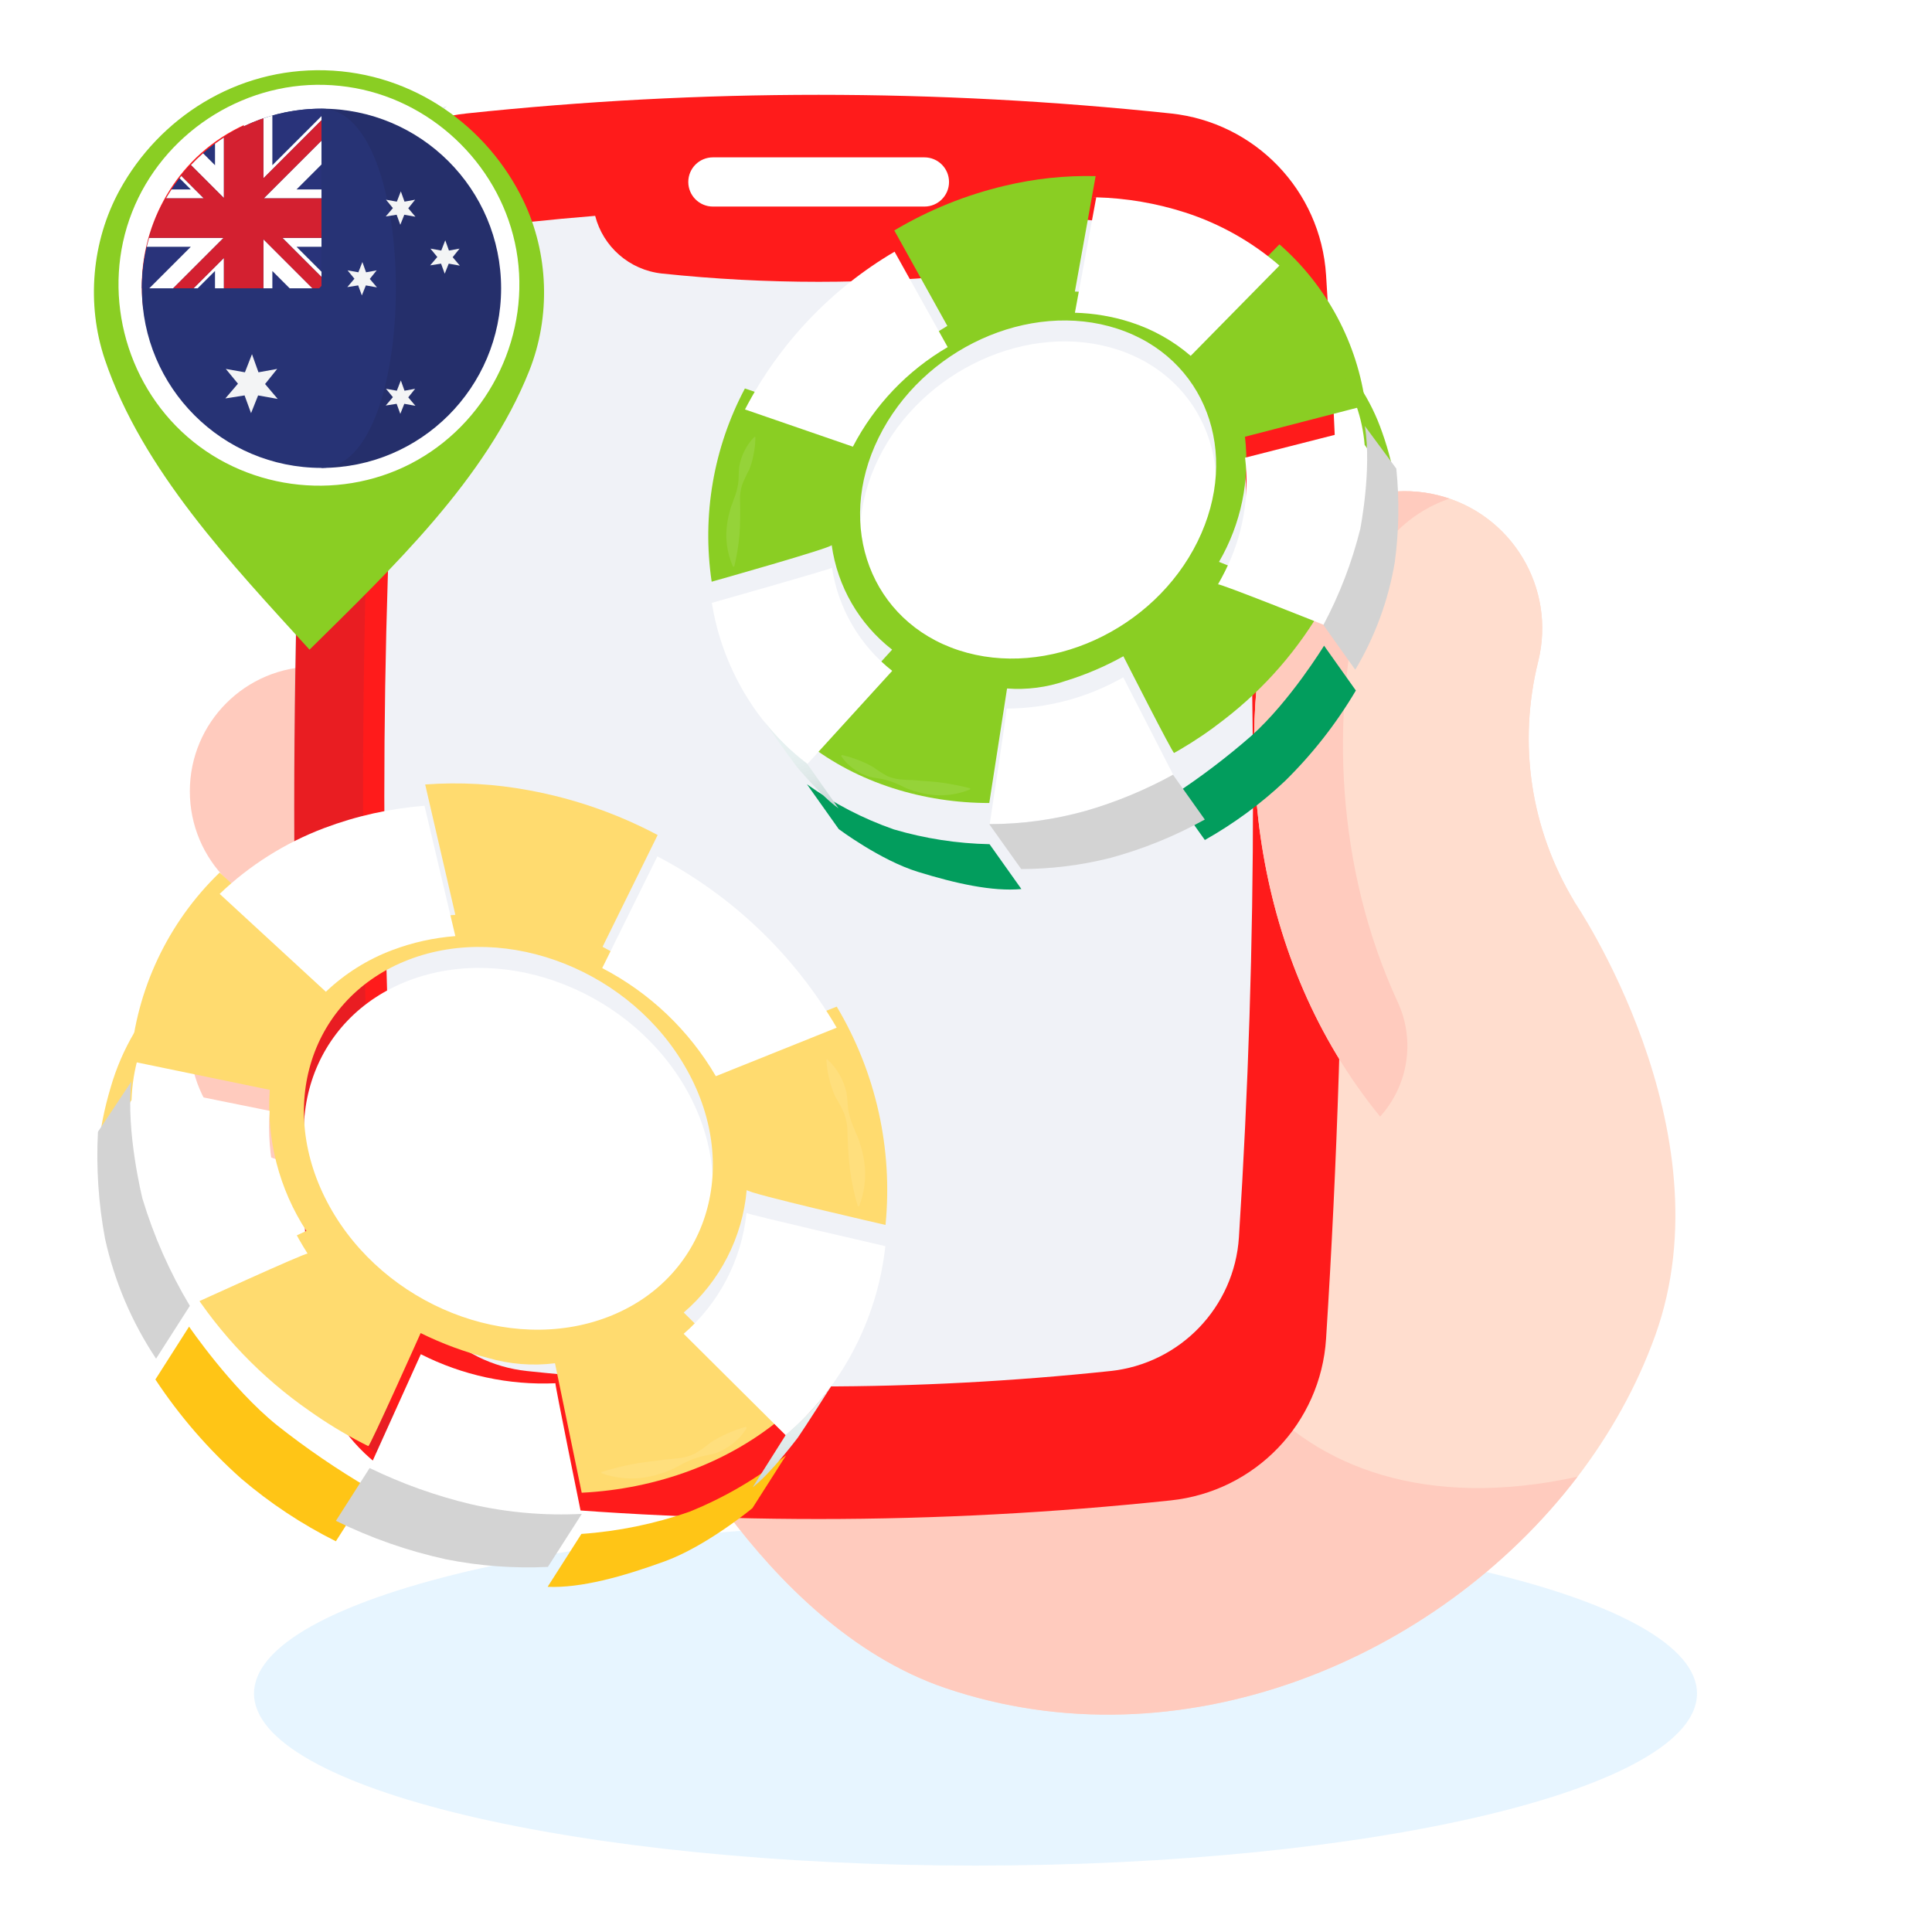 <?xml version="1.0" encoding="UTF-8"?> <svg xmlns="http://www.w3.org/2000/svg" width="320" height="320" viewBox="0 0 320 320" fill="none"><g clip-path="url(#clip0_2106_10835)"><path d="M161.575 309C227.573 309 281.075 296.24 281.075 280.5C281.075 264.76 227.573 252 161.575 252C95.577 252 42.075 264.76 42.075 280.5C42.075 296.24 95.577 309 161.575 309Z" fill="#C4E7FF" fill-opacity="0.4"></path><path d="M52.092 44.822C40.688 44.822 31.443 54.067 31.443 65.471C31.443 76.875 40.688 86.12 52.092 86.12V110.407C40.688 110.407 31.443 119.652 31.443 131.056C31.443 142.459 40.688 151.704 52.092 151.704C40.688 151.704 31.443 160.949 31.443 172.353C31.443 183.757 40.688 193.001 52.092 193.001V44.822Z" fill="#FFCBBE"></path><path d="M274.143 221.239C271.142 229.562 266.758 237.429 261.298 244.589H261.292C238.078 275.02 195.379 292.78 156.569 279.584C125.582 269.047 107.628 229.725 107.628 229.725C107.628 229.725 102.807 206.843 83.752 197.206C78.668 194.629 72.577 193.004 65.291 193.004L210.657 98.612C213.677 86.423 226.003 79.007 238.185 82.027C250.374 85.054 257.797 97.386 254.77 109.562C251.393 123.182 253.512 137.309 260.76 149.341C260.76 149.341 286.494 186.988 274.143 221.239Z" fill="#FFDDCE"></path><path d="M261.292 244.59C238.078 275.02 195.379 292.78 156.569 279.585C125.582 269.047 107.628 229.725 107.628 229.725C107.628 229.725 102.807 206.843 83.752 197.206L88.636 186.188L200.1 187.019C189.288 216.136 211.013 255.577 261.292 244.59Z" fill="#FFCBBE"></path><g filter="url(#filter0_ii_2106_10835)"><path d="M193.928 246.806C155.039 250.921 116.15 250.921 77.261 246.806C63.312 245.329 52.446 234.042 51.552 220.043C47.803 161.312 47.803 102.581 51.552 43.85C52.445 29.851 63.312 18.564 77.261 17.087C116.15 12.971 155.039 12.971 193.928 17.087C207.878 18.564 218.744 29.851 219.638 43.85C223.387 102.581 223.387 161.312 219.638 220.043C218.744 234.042 207.878 245.329 193.928 246.806Z" fill="#FF1B1B"></path></g><path d="M74.019 246.292C61.627 243.57 52.31 232.96 51.49 220.042C47.742 161.31 47.742 102.583 51.49 43.852C52.31 30.933 61.627 20.323 74.019 17.602C67.766 22.778 63.648 30.405 63.099 39.005C59.144 100.963 59.144 162.928 63.099 224.887C63.648 233.487 67.766 241.114 74.019 246.292Z" fill="#21386B" fill-opacity="0.1"></path><path d="M205.206 204.916C204.466 216.511 195.467 225.861 183.914 227.086C151.701 230.493 119.488 230.493 87.279 227.086C75.722 225.861 66.723 216.511 65.982 204.916C62.878 156.27 62.878 107.621 65.982 58.976C66.723 47.38 75.722 38.03 87.279 36.806C91.047 36.407 94.812 36.056 98.58 35.752C99.885 40.854 104.247 44.732 109.648 45.306C126.944 47.134 144.244 47.134 161.54 45.306C166.942 44.732 171.303 40.855 172.608 35.752C176.377 36.056 180.146 36.407 183.914 36.806C195.467 38.03 204.466 47.38 205.206 58.976C208.315 107.621 208.315 156.271 205.206 204.916Z" fill="#F0F2F7"></path><path d="M153.115 34.212H118.075C115.825 34.212 114.001 32.388 114.001 30.138C114.001 27.888 115.825 26.064 118.075 26.064H153.115C155.365 26.064 157.189 27.888 157.189 30.138C157.189 32.388 155.365 34.212 153.115 34.212Z" fill="white"></path><path d="M228.593 184.941C207.223 158.763 204.347 124.019 210.656 98.611C213.675 86.426 226.003 79.004 238.188 82.03C250.373 85.055 257.795 97.383 254.769 109.561C251.39 123.185 253.514 137.309 260.76 149.339L228.593 184.941Z" fill="#FFDDCE"></path><path d="M228.592 184.942C207.223 158.764 204.347 124.019 210.656 98.611C213.677 86.422 226.002 79.006 238.185 82.026C238.828 82.189 239.46 82.37 240.079 82.583C233.026 84.996 227.31 90.832 225.383 98.611C220.504 118.254 221.116 143.48 231.524 166.015C234.44 172.329 233.253 179.781 228.592 184.942Z" fill="#FFCBBE"></path><g filter="url(#filter1_d_2106_10835)"><path d="M96.954 218.868C113.263 212.635 119.202 194.304 110.128 177.995C101.054 161.686 80.442 153.496 64.083 159.694C47.725 165.892 41.787 184.223 50.909 200.567C60.031 216.91 80.587 225.119 96.954 218.868Z" fill="white"></path><path d="M93.6 212.833C97.336 211.413 98.892 206.07 102.619 204.903C106.575 203.664 108.07 198.327 108.454 194.077C108.843 189.362 105.952 185.485 104.122 180.238C101.775 173.664 96.433 168.953 90.078 166.324C86.235 164.736 82.124 163.899 77.966 163.858C74.38 163.796 70.813 164.404 67.45 165.649C65.343 166.453 63.367 167.565 61.586 168.949C59.755 170.374 58.986 173.155 57.773 175.037C56.265 177.336 54.465 178.826 53.95 181.578C53.435 184.33 52.803 186.23 55.309 189.914C56.741 191.969 55.568 195.778 56.918 198.172C59.61 203 63.524 207.036 68.267 209.876C71.648 211.921 76.757 209.808 79.812 212.169C85.142 216.32 89.045 214.635 93.6 212.833Z" fill="white"></path><g filter="url(#filter2_i_2106_10835)"><path d="M83.972 131.628C78.292 130.558 72.497 130.231 66.733 130.654L71.728 152.245C63.736 152.777 56.167 156.03 50.282 161.463L32.688 145.243C24.13 153.509 18.884 164.613 17.933 176.472L40.989 181.232C40.423 189.474 42.552 197.677 47.055 204.603L27.578 213.555C32.795 221.791 39.612 228.897 47.626 234.451C50.379 236.399 53.262 238.156 56.256 239.709C56.795 239.991 57.061 240.12 57.312 240.242C57.562 240.364 65.981 221.519 65.981 221.519C69.544 223.279 73.282 224.659 77.133 225.638C80.735 226.684 84.513 226.984 88.235 226.517L92.659 247.962C104.986 247.357 117.264 242.999 126.501 234.963L109.56 218.114C115.549 212.965 119.291 205.681 119.989 197.814C119.926 198.334 142.98 203.607 142.98 203.607C144.216 191.001 141.385 178.33 134.901 167.449L114.876 175.446C110.432 167.83 103.929 161.623 96.115 157.539L105.237 139.025C98.569 135.487 91.397 132.992 83.972 131.628ZM110.129 177.996C119.203 194.305 113.265 212.636 96.955 218.869C80.645 225.101 59.99 216.937 50.91 200.567C41.83 184.198 47.734 165.878 64.07 159.649C80.406 153.421 101.038 161.592 110.129 177.996Z" fill="#FFDB6F"></path></g><path d="M66.621 130.776C66.838 130.708 67.075 130.746 67.306 130.724C67.075 130.746 66.856 130.765 66.621 130.776Z" fill="#FDFAEF"></path><path d="M96.054 157.658L105.192 139.152C117.565 145.626 127.86 155.462 134.891 167.527L114.876 175.559C110.42 167.933 103.894 161.726 96.054 157.658Z" fill="white"></path><path d="M105.199 139.139L104.128 138.598C104.484 138.775 104.851 138.948 105.199 139.139Z" fill="#FDFAEF"></path><path d="M135.382 168.388C135.229 168.098 135.041 167.819 134.888 167.529C135.052 167.815 135.229 168.098 135.382 168.388Z" fill="#FDFAEF"></path><path d="M88.305 226.42C88.18 226.46 92.585 248.085 92.585 248.085C80.43 248.568 68.354 245.938 57.501 240.446L66.01 221.61C72.904 225.106 80.583 226.763 88.305 226.42Z" fill="white"></path><path d="M109.44 218.326C115.389 213.214 119.152 206.015 119.952 198.213C119.929 198.42 142.952 203.715 142.952 203.715C141.618 215.87 135.735 227.07 126.485 235.068L109.547 218.229C109.517 218.267 109.481 218.3 109.44 218.326Z" fill="white"></path><path d="M61.267 154.683C57.181 156.223 53.447 158.567 50.283 161.576L32.692 145.368C37.669 140.61 43.553 136.903 49.994 134.469C55.334 132.454 60.933 131.211 66.623 130.777L71.728 152.358C68.148 152.631 64.625 153.413 61.267 154.683Z" fill="white"></path><path d="M45.854 202.614C46.3 203.4 46.77 204.179 47.262 204.951C47.081 204.695 27.606 213.609 27.606 213.609C26.918 212.572 26.274 211.435 25.645 210.305C19.777 200.101 17.092 188.377 17.932 176.636L40.971 181.3C40.447 188.732 42.147 196.151 45.854 202.614Z" fill="white"></path><g filter="url(#filter3_i_2106_10835)"><path d="M18.095 176.11L12.502 184.87C12.863 181.171 13.584 177.516 14.655 173.957C15.565 170.807 16.868 167.783 18.533 164.958L23.923 156.587C21.945 160.422 20.394 164.463 19.297 168.636C18.579 171.066 18.175 173.577 18.095 176.11Z" fill="#FFDB6F"></path></g><path d="M18.074 176.44L12.534 184.771C12.224 190.695 12.617 196.634 13.706 202.465C15.267 209.559 18.134 216.301 22.159 222.348L27.756 213.599C24.419 208.026 21.782 202.062 19.906 195.843C19.906 195.843 17.122 184.711 18.074 176.44Z" fill="#D3D3D3"></path><g filter="url(#filter4_i_2106_10835)"><path d="M22.046 222.386L27.628 213.629C27.628 213.629 34.566 223.797 42.175 229.951C47.041 233.801 52.17 237.306 57.525 240.44L51.94 249.185C46.311 246.373 41.046 242.885 36.26 238.8C30.831 233.967 26.053 228.45 22.046 222.386Z" fill="#FFC516"></path></g><path d="M92.678 248.057C86.522 248.373 80.353 247.836 74.344 246.463C68.538 245.082 62.901 243.07 57.533 240.461L51.947 249.207C57.756 252.068 63.891 254.211 70.217 255.59C75.758 256.688 81.412 257.108 87.055 256.839L92.678 248.057Z" fill="#D3D3D3"></path><g filter="url(#filter5_i_2106_10835)"><path d="M87.016 256.726L92.609 247.966C98.716 247.54 104.739 246.302 110.519 244.286C116.269 241.958 121.654 238.814 126.508 234.95L120.926 243.706C120.926 243.706 113.354 249.982 106.386 252.514C99.419 255.046 92.535 256.964 87.016 256.726Z" fill="#FFC516"></path></g><path d="M120.965 243.669L126.498 234.915C129.502 232.408 132.15 229.502 134.37 226.28C129.958 233.256 128.468 235.412 128.468 235.412C128.468 235.412 124.007 241.352 120.965 243.669Z" fill="url(#paint0_linear_2106_10835)"></path><path d="M133.324 172.763C134.153 173.501 134.85 174.375 135.385 175.347C135.908 176.273 136.292 177.27 136.524 178.307C136.709 179.376 136.669 180.49 136.877 181.513C137.099 182.549 137.444 183.555 137.903 184.509C138.063 185.022 138.349 185.496 138.521 186.005C138.693 186.515 138.843 187.031 139.003 187.544C139.285 188.576 139.473 189.632 139.565 190.698C139.727 192.873 139.402 195.057 138.613 197.091L138.383 197.075C137.789 195.071 137.352 193.023 137.078 190.95C136.95 189.939 136.881 188.922 136.813 187.904C136.745 186.887 136.692 185.839 136.677 184.793C136.678 183.745 136.492 182.706 136.129 181.723C135.696 180.762 135.203 179.829 134.654 178.93C134.218 177.997 133.886 177.017 133.665 176.011C133.399 174.974 133.238 173.913 133.187 172.844L133.324 172.763Z" fill="white" fill-opacity="0.1"></path><path d="M119.994 233.81C119.422 234.783 118.67 235.638 117.779 236.331C116.93 237.031 115.97 237.585 114.939 237.971C113.879 238.303 112.739 238.422 111.72 238.766C110.692 239.111 109.699 239.556 108.757 240.094C107.795 240.645 106.771 241.079 105.707 241.387C104.661 241.732 103.584 241.973 102.49 242.106C100.285 242.34 98.055 242.075 95.965 241.333L95.901 241.128C97.933 240.491 100.006 239.993 102.105 239.636C103.12 239.481 104.146 239.36 105.184 239.235C105.706 239.185 106.207 239.065 106.733 239.026C107.259 238.986 107.799 238.955 108.326 238.877C109.388 238.799 110.427 238.528 111.393 238.08C112.311 237.534 113.185 236.917 114.007 236.235C114.896 235.658 115.831 235.155 116.804 234.734C117.789 234.298 118.803 233.93 119.839 233.633L119.994 233.81Z" fill="white" fill-opacity="0.1"></path></g><g filter="url(#filter6_d_2106_10835)"><path d="M155.143 108.436C140.593 103.685 134.599 87.892 141.838 73.22C149.076 58.547 166.769 50.483 181.36 55.201C195.951 59.919 201.945 75.711 194.666 90.417C187.387 105.122 169.744 113.199 155.143 108.436Z" fill="white"></path><path d="M157.819 103.007C154.486 101.926 152.892 97.314 149.578 96.454C146.061 95.541 144.521 90.933 144 87.228C143.456 83.116 145.819 79.597 147.194 74.924C148.964 69.066 153.437 64.71 158.888 62.133C162.184 60.576 165.747 59.665 169.386 59.449C172.523 59.239 175.672 59.616 178.671 60.561C180.551 61.173 182.329 62.062 183.948 63.196C185.613 64.364 186.407 66.766 187.551 68.362C188.971 70.309 190.61 71.536 191.181 73.923C191.751 76.311 192.386 77.947 190.353 81.281C189.188 83.142 190.38 86.427 189.301 88.581C187.153 92.924 183.901 96.628 179.871 99.32C176.999 101.257 172.435 99.629 169.863 101.828C165.376 105.694 161.885 104.387 157.819 103.007Z" fill="white"></path><g filter="url(#filter7_i_2106_10835)"><path d="M162.731 31.489C167.658 30.307 172.718 29.769 177.783 29.89L174.345 49.011C181.365 49.13 188.133 51.65 193.521 56.152L208.224 41.189C216.075 48.055 221.149 57.55 222.495 67.892L202.515 73.059C203.367 80.251 201.859 87.525 198.216 93.784L215.657 100.778C211.446 108.216 205.785 114.733 199.009 119.943C196.683 121.768 194.234 123.431 191.681 124.921C191.221 125.191 190.994 125.316 190.779 125.433C190.565 125.551 182.378 109.416 182.378 109.416C179.334 111.111 176.121 112.481 172.791 113.505C169.683 114.577 166.388 115.003 163.109 114.756L160.165 133.724C149.346 133.728 138.406 130.445 129.971 123.809L144.074 108.322C138.607 104.073 135.015 97.858 134.063 91C134.14 91.453 114.184 97.069 114.184 97.069C112.555 86.085 114.485 74.868 119.691 65.06L137.571 71.194C141.131 64.333 146.556 58.617 153.222 54.702L144.432 38.887C150.118 35.5 156.289 33.005 162.731 31.489ZM141.837 73.221C134.599 87.894 140.593 103.686 155.143 108.437C169.693 113.188 187.424 105.144 194.666 90.418C201.907 75.692 195.943 59.907 181.37 55.161C166.797 50.416 149.086 58.465 141.837 73.221Z" fill="#8ACE23"></path></g><path d="M177.885 29.991C177.692 29.941 177.486 29.985 177.283 29.976C177.486 29.985 177.679 29.992 177.885 29.991Z" fill="#FDFAEF"></path><path d="M153.279 54.803L144.477 38.996C133.924 45.201 125.336 54.258 119.703 65.127L137.575 71.292C141.146 64.422 146.591 58.705 153.279 54.803Z" fill="white"></path><path d="M144.47 38.986L145.384 38.465C145.08 38.635 144.766 38.803 144.47 38.986Z" fill="#FDFAEF"></path><path d="M119.31 65.902C119.432 65.642 119.584 65.389 119.706 65.128C119.574 65.386 119.432 65.642 119.31 65.902Z" fill="#FDFAEF"></path><path d="M163.043 114.674C163.155 114.703 160.234 133.828 160.234 133.828C170.898 133.725 181.357 130.899 190.622 125.619L182.356 109.496C176.471 112.856 169.819 114.639 163.043 114.674Z" fill="white"></path><path d="M144.188 108.502C138.757 104.284 135.151 98.144 134.113 91.347C134.141 91.528 114.212 97.162 114.212 97.162C115.908 107.746 121.544 117.298 129.99 123.899L144.09 108.422C144.118 108.454 144.151 108.481 144.188 108.502Z" fill="white"></path><path d="M183.61 50.691C187.253 51.864 190.625 53.754 193.525 56.251L208.225 41.298C203.662 37.347 198.349 34.356 192.604 32.504C187.841 30.972 182.885 30.126 177.884 29.992L174.349 49.11C177.495 49.193 180.614 49.725 183.61 50.691Z" fill="white"></path><path d="M199.181 91.99C198.825 92.698 198.447 93.401 198.05 94.098C198.197 93.866 215.635 100.827 215.635 100.827C216.192 99.89 216.707 98.866 217.209 97.849C221.904 88.661 223.748 78.279 222.503 68.035L202.534 73.118C203.314 79.602 202.147 86.172 199.181 91.99Z" fill="white"></path><g filter="url(#filter8_i_2106_10835)"><path d="M222.337 67.582L227.614 75.01C227.137 71.787 226.348 68.618 225.256 65.548C224.323 62.829 223.051 60.238 221.47 57.837L216.389 50.741C218.286 54.013 219.819 57.484 220.961 61.09C221.694 63.187 222.157 65.368 222.337 67.582Z" fill="#8ACE23"></path></g><path d="M222.371 67.871L227.583 74.925C228.111 80.098 228.024 85.315 227.323 90.468C226.264 96.747 224.046 102.774 220.783 108.243L215.504 100.825C218.184 95.8 220.234 90.465 221.608 84.938C221.608 84.938 223.563 75.071 222.371 67.871Z" fill="#D3D3D3"></path><g filter="url(#filter9_i_2106_10835)"><path d="M220.883 108.27L215.616 100.845C215.616 100.845 209.982 110.049 203.586 115.767C199.492 119.348 195.153 122.639 190.601 125.616L195.87 133.031C200.676 130.324 205.135 127.042 209.149 123.258C213.693 118.792 217.637 113.754 220.883 108.27Z" fill="#029D5D"></path></g><path d="M160.152 133.807C165.555 133.817 170.934 133.08 176.136 131.617C181.16 130.157 186.008 128.151 190.595 125.634L195.864 133.05C190.903 135.806 185.624 137.949 180.145 139.43C175.341 140.632 170.408 141.244 165.456 141.253L160.152 133.807Z" fill="#D3D3D3"></path><g filter="url(#filter10_i_2106_10835)"><path d="M165.485 141.153L160.209 133.725C154.843 133.616 149.516 132.794 144.368 131.279C139.232 129.49 134.381 126.97 129.964 123.797L135.23 131.222C135.23 131.222 142.132 136.389 148.343 138.304C154.553 140.219 160.663 141.6 165.485 141.153Z" fill="#029D5D"></path></g><path d="M135.195 131.191L129.971 123.767C127.232 121.701 124.787 119.272 122.704 116.547C126.869 122.464 128.267 124.287 128.267 124.287C128.267 124.287 132.431 129.295 135.195 131.191Z" fill="url(#paint1_linear_2106_10835)"></path><path d="M121.301 69.643C120.608 70.325 120.036 71.121 119.609 71.995C119.191 72.828 118.898 73.718 118.74 74.636C118.624 75.58 118.707 76.553 118.569 77.459C118.42 78.375 118.162 79.27 117.801 80.126C117.683 80.582 117.453 81.009 117.324 81.463C117.196 81.916 117.088 82.375 116.969 82.831C116.767 83.747 116.649 84.679 116.614 85.616C116.566 87.528 116.946 89.427 117.725 91.173L117.926 91.149C118.359 89.369 118.652 87.557 118.802 85.73C118.871 84.839 118.887 83.945 118.903 83.052C118.918 82.158 118.919 81.238 118.887 80.321C118.841 79.404 118.958 78.486 119.233 77.609C119.571 76.75 119.962 75.912 120.404 75.1C120.746 74.264 120.994 73.392 121.144 72.501C121.332 71.582 121.426 70.646 121.425 69.708L121.301 69.643Z" fill="white" fill-opacity="0.1"></path><path d="M135.618 122.517C136.161 123.344 136.856 124.06 137.666 124.628C138.441 125.204 139.305 125.648 140.225 125.941C141.167 126.186 142.17 126.241 143.077 126.498C143.993 126.755 144.881 127.102 145.729 127.532C146.595 127.973 147.51 128.308 148.455 128.532C149.386 128.789 150.34 128.953 151.303 129.023C153.244 129.131 155.185 128.803 156.983 128.063L157.03 127.881C155.224 127.411 153.387 127.064 151.534 126.843C150.638 126.751 149.734 126.69 148.821 126.626C148.361 126.604 147.917 126.521 147.455 126.509C146.993 126.497 146.518 126.493 146.054 126.448C145.121 126.425 144.199 126.234 143.334 125.883C142.507 125.445 141.715 124.942 140.965 124.381C140.162 123.914 139.321 123.515 138.451 123.188C137.57 122.849 136.666 122.571 135.747 122.356L135.618 122.517Z" fill="white" fill-opacity="0.1"></path></g><g filter="url(#filter11_ii_2106_10835)"><path d="M53.805 9.987C68.496 10.377 80.793 19.307 86.705 31.614C90.889 40.324 91.236 50.766 87.661 59.759C80.513 77.738 64.876 92.5 51.271 105.945L51.271 105.954C51.269 105.952 51.267 105.95 51.266 105.949C51.265 105.95 51.264 105.952 51.263 105.953L51.263 105.945C38.389 91.798 23.555 76.229 17.369 57.897C14.275 48.727 15.174 38.318 19.813 29.842C26.368 17.867 39.117 9.601 53.805 9.987ZM53.306 28.98C42.909 28.707 34.238 36.667 33.962 47.065C33.69 57.336 41.98 66.415 52.307 66.691C62.634 66.962 71.392 58.334 71.664 48.063C71.939 37.666 63.703 29.258 53.306 28.98Z" fill="#8ACE23"></path></g><path d="M52.028 77.234C68.59 77.673 82.373 64.602 82.811 48.039C83.25 31.476 70.179 17.694 53.616 17.255C37.054 16.816 23.271 29.887 22.832 46.45C22.394 63.013 35.465 76.795 52.028 77.234Z" fill="white"></path><g filter="url(#filter12_i_2106_10835)"><path d="M82.812 48.038C83.127 36.149 76.48 25.692 66.577 20.576L65.146 74.603C75.306 70.018 82.497 59.928 82.812 48.038Z" fill="#FF1B1B"></path></g><g filter="url(#filter13_i_2106_10835)"><path d="M22.833 46.45C22.518 58.339 29.165 68.796 39.068 73.912L40.499 19.885C30.34 24.47 23.148 34.56 22.833 46.45Z" fill="#FF1B1B"></path></g><g filter="url(#filter14_i_2106_10835)"><path d="M57.935 51.294L63.22 48.825L60.647 47.452L60.716 44.844L55.431 47.313L58.177 42.167L55.569 42.098L53.065 38.117L50.353 41.96L47.746 41.891L50.215 47.175L45.069 44.429L45 47.037L42.358 48.272L47.504 51.018L46.131 53.591L51.347 53.729L51.243 57.641L53.85 57.71L53.954 53.798L59.17 53.937L57.935 51.294Z" fill="#FF1B1B"></path></g><path d="M53.688 14.055C39.866 13.689 26.94 22.266 21.88 35.121C16.784 48.074 20.547 63.19 31.018 72.327C41.511 81.484 57.062 83.075 69.175 76.179C81.292 69.281 87.969 55.167 85.527 41.43C83.135 27.977 72.288 17.064 58.84 14.592C57.14 14.28 55.415 14.101 53.688 14.055ZM79.229 60.025C73.228 72.435 58.891 79.143 45.524 75.713C35.238 73.073 26.986 64.762 24.371 54.483C21.695 43.973 25.2 32.597 33.285 25.38C42.033 17.571 54.956 15.718 65.54 20.832C78.175 26.938 84.865 41.628 81.071 55.164C80.602 56.835 79.979 58.461 79.229 60.025C79.535 59.387 78.815 60.882 79.229 60.025Z" fill="white"></path><path d="M53.249 18V77.5C69.68 77.5 83 64.181 83 47.751C83 31.319 69.68 18 53.249 18Z" fill="#252F6B"></path><path d="M53.25 18C36.82 18 23.5 31.319 23.5 47.75C23.5 64.18 36.82 77.5 53.25 77.5C69.681 77.5 69.681 18 53.25 18Z" fill="#273375"></path><path d="M43.904 63.605L45.911 61.104L42.811 61.665L41.736 58.663L40.567 61.665L37.403 61.104L39.414 63.55L37.326 65.993L40.509 65.493L41.582 68.433L42.751 65.495L45.997 66.075L43.904 63.605Z" fill="#F3F4F5"></path><path d="M67.62 65.813L68.757 64.396L67 64.714L66.391 63.013L65.729 64.714L63.936 64.396L65.075 65.781L63.893 67.167L65.695 66.883L66.304 68.548L66.966 66.884L68.806 67.213L67.62 65.813Z" fill="#F3F4F5"></path><path d="M67.62 34.497L68.757 33.08L67 33.398L66.391 31.697L65.729 33.398L63.936 33.08L65.075 34.466L63.893 35.85L65.695 35.567L66.304 37.233L66.966 35.568L68.806 35.896L67.62 34.497Z" fill="#F3F4F5"></path><path d="M74.978 42.598L76.115 41.18L74.359 41.499L73.749 39.798L73.087 41.499L71.293 41.18L72.433 42.566L71.25 43.951L73.053 43.667L73.661 45.334L74.323 43.669L76.163 43.997L74.978 42.598Z" fill="#F3F4F5"></path><path d="M61.249 46.2L62.387 44.782L60.63 45.101L60.021 43.4L59.358 45.101L57.566 44.782L58.705 46.167L57.523 47.553L59.325 47.27L59.934 48.934L60.596 47.271L62.436 47.599L61.249 46.2Z" fill="#F3F4F5"></path><path d="M29.747 29.52C29.28 30.122 28.834 30.74 28.413 31.376H31.602L29.747 29.52Z" fill="#29337A"></path><path d="M45.113 47.75H47.979L45.113 44.884V47.75Z" fill="#29337A"></path><path d="M35.613 23.795C34.93 24.299 34.273 24.833 33.637 25.391L35.613 27.366V23.795Z" fill="#29337A"></path><path d="M32.744 47.751H35.611V44.884L32.744 47.751Z" fill="#29337A"></path><path d="M53.252 18C50.429 18 47.702 18.402 45.113 19.137V27.367L53.253 19.227V18H53.252Z" fill="#29337A"></path><path d="M53.254 45.006V40.876H49.123L53.254 45.006Z" fill="#29337A"></path><path d="M24.727 47.749L31.602 40.876H24.307C23.785 43.083 23.5 45.382 23.5 47.749H24.727Z" fill="#29337A"></path><path d="M49.119 31.376H53.252V27.244L49.119 31.376Z" fill="#29337A"></path><path d="M53.249 45.874V45.007L49.118 40.876H53.249V39.397H46.772L53.249 45.874Z" fill="white"></path><path d="M31.599 31.375H28.41C28.091 31.858 27.789 32.352 27.498 32.853H33.763L30.044 29.136C29.943 29.263 29.843 29.391 29.743 29.519L31.599 31.375Z" fill="white"></path><path d="M35.611 44.882V47.749H37.089V42.718L32.059 47.749H32.744L35.611 44.882Z" fill="white"></path><path d="M45.112 19.136C44.613 19.278 44.121 19.432 43.634 19.598V29.531L53.251 19.914V19.228L45.112 27.366V19.136Z" fill="white"></path><path d="M35.56 40.877L35.612 40.825L37.039 39.398H24.698C24.556 39.886 24.426 40.379 24.309 40.877H31.603L24.729 47.75H28.687L35.56 40.877Z" fill="white"></path><path d="M53.249 32.855V31.377H49.116L53.249 27.244V23.287L43.681 32.855H53.249Z" fill="white"></path><path d="M35.611 27.366L33.635 25.39C32.934 26.006 32.261 26.654 31.621 27.334L35.611 31.324L35.653 31.367L37.09 32.803V22.775C36.587 23.102 36.092 23.439 35.612 23.794V27.366H35.611Z" fill="white"></path><path d="M45.112 44.884L47.978 47.75H51.754L43.634 39.63V47.75H45.112V44.884Z" fill="white"></path><path d="M48.248 40.877L46.77 39.398H53.248V32.855H43.679L43.63 32.905V32.855H43.679L53.248 23.288V19.914L43.63 29.531V19.598C41.305 20.392 39.111 21.464 37.086 22.777V32.804L37.137 32.855H37.086V32.804L35.65 31.369L35.659 31.377H35.608V31.326L31.618 27.336C31.071 27.915 30.546 28.516 30.046 29.138L33.764 32.855H27.499C26.315 34.896 25.369 37.088 24.694 39.399H37.035L37.086 39.346V39.399H37.035L35.608 40.825V40.877H35.556L28.683 47.75H32.056L37.087 42.719V47.75H43.63V39.631L51.75 47.75H52.866C52.994 47.617 53.123 47.485 53.248 47.349V45.875L48.248 40.877Z" fill="#D32030"></path><path d="M43.634 29.532L53.252 19.914L43.634 29.532Z" fill="#D32030"></path><path d="M35.608 40.873V40.825L35.559 40.873H35.608Z" fill="#D32030"></path><path d="M37.087 39.345L37.038 39.394H37.087V39.345Z" fill="#D32030"></path><path d="M43.634 32.901L43.681 32.855H43.634V32.901Z" fill="#D32030"></path><path d="M35.612 31.373H35.661L35.653 31.365L35.612 31.325V31.373Z" fill="#D32030"></path><path d="M37.139 32.851L37.091 32.804V32.851H37.139Z" fill="#D32030"></path></g><defs><filter id="filter0_ii_2106_10835" x="48.74" y="12.295" width="173.709" height="241.007" filterUnits="userSpaceOnUse" color-interpolation-filters="sRGB"><feFlood flood-opacity="0" result="BackgroundImageFix"></feFlood><feBlend mode="normal" in="SourceGraphic" in2="BackgroundImageFix" result="shape"></feBlend><feColorMatrix in="SourceAlpha" type="matrix" values="0 0 0 0 0 0 0 0 0 0 0 0 0 0 0 0 0 0 127 0" result="hardAlpha"></feColorMatrix><feOffset dy="3.41"></feOffset><feGaussianBlur stdDeviation="4.262"></feGaussianBlur><feComposite in2="hardAlpha" operator="arithmetic" k2="-1" k3="1"></feComposite><feColorMatrix type="matrix" values="0 0 0 0 1 0 0 0 0 1 0 0 0 0 1 0 0 0 0.23 0"></feColorMatrix><feBlend mode="normal" in2="shape" result="effect1_innerShadow_2106_10835"></feBlend><feColorMatrix in="SourceAlpha" type="matrix" values="0 0 0 0 0 0 0 0 0 0 0 0 0 0 0 0 0 0 127 0" result="hardAlpha"></feColorMatrix><feOffset dy="-1.705"></feOffset><feGaussianBlur stdDeviation="2.557"></feGaussianBlur><feComposite in2="hardAlpha" operator="arithmetic" k2="-1" k3="1"></feComposite><feColorMatrix type="matrix" values="0 0 0 0 0 0 0 0 0 0 0 0 0 0 0 0 0 0 0.15 0"></feColorMatrix><feBlend mode="normal" in2="effect1_innerShadow_2106_10835" result="effect2_innerShadow_2106_10835"></feBlend></filter><filter id="filter1_d_2106_10835" x="6.187" y="123.231" width="150.7" height="146.311" filterUnits="userSpaceOnUse" color-interpolation-filters="sRGB"><feFlood flood-opacity="0" result="BackgroundImageFix"></feFlood><feColorMatrix in="SourceAlpha" type="matrix" values="0 0 0 0 0 0 0 0 0 0 0 0 0 0 0 0 0 0 127 0" result="hardAlpha"></feColorMatrix><feOffset dx="3.69" dy="2.69"></feOffset><feGaussianBlur stdDeviation="4.967"></feGaussianBlur><feComposite in2="hardAlpha" operator="out"></feComposite><feColorMatrix type="matrix" values="0 0 0 0 0 0 0 0 0 0 0 0 0 0 0 0 0 0 0.12 0"></feColorMatrix><feBlend mode="normal" in2="BackgroundImageFix" result="effect1_dropShadow_2106_10835"></feBlend><feBlend mode="normal" in="SourceGraphic" in2="effect1_dropShadow_2106_10835" result="shape"></feBlend></filter><filter id="filter2_i_2106_10835" x="17.934" y="127.065" width="125.33" height="120.896" filterUnits="userSpaceOnUse" color-interpolation-filters="sRGB"><feFlood flood-opacity="0" result="BackgroundImageFix"></feFlood><feBlend mode="normal" in="SourceGraphic" in2="BackgroundImageFix" result="shape"></feBlend><feColorMatrix in="SourceAlpha" type="matrix" values="0 0 0 0 0 0 0 0 0 0 0 0 0 0 0 0 0 0 127 0" result="hardAlpha"></feColorMatrix><feOffset dy="-3.41"></feOffset><feGaussianBlur stdDeviation="5.114"></feGaussianBlur><feComposite in2="hardAlpha" operator="arithmetic" k2="-1" k3="1"></feComposite><feColorMatrix type="matrix" values="0 0 0 0 0 0 0 0 0 0 0 0 0 0 0 0 0 0 0.08 0"></feColorMatrix><feBlend mode="normal" in2="shape" result="effect1_innerShadow_2106_10835"></feBlend></filter><filter id="filter3_i_2106_10835" x="12.502" y="156.587" width="11.421" height="31.692" filterUnits="userSpaceOnUse" color-interpolation-filters="sRGB"><feFlood flood-opacity="0" result="BackgroundImageFix"></feFlood><feBlend mode="normal" in="SourceGraphic" in2="BackgroundImageFix" result="shape"></feBlend><feColorMatrix in="SourceAlpha" type="matrix" values="0 0 0 0 0 0 0 0 0 0 0 0 0 0 0 0 0 0 127 0" result="hardAlpha"></feColorMatrix><feOffset dy="3.41"></feOffset><feGaussianBlur stdDeviation="3.41"></feGaussianBlur><feComposite in2="hardAlpha" operator="arithmetic" k2="-1" k3="1"></feComposite><feColorMatrix type="matrix" values="0 0 0 0 0 0 0 0 0 0 0 0 0 0 0 0 0 0 0.2 0"></feColorMatrix><feBlend mode="normal" in2="shape" result="effect1_innerShadow_2106_10835"></feBlend></filter><filter id="filter4_i_2106_10835" x="22.046" y="213.629" width="35.48" height="38.966" filterUnits="userSpaceOnUse" color-interpolation-filters="sRGB"><feFlood flood-opacity="0" result="BackgroundImageFix"></feFlood><feBlend mode="normal" in="SourceGraphic" in2="BackgroundImageFix" result="shape"></feBlend><feColorMatrix in="SourceAlpha" type="matrix" values="0 0 0 0 0 0 0 0 0 0 0 0 0 0 0 0 0 0 127 0" result="hardAlpha"></feColorMatrix><feOffset dy="3.41"></feOffset><feGaussianBlur stdDeviation="3.41"></feGaussianBlur><feComposite in2="hardAlpha" operator="arithmetic" k2="-1" k3="1"></feComposite><feColorMatrix type="matrix" values="0 0 0 0 0 0 0 0 0 0 0 0 0 0 0 0 0 0 0.1 0"></feColorMatrix><feBlend mode="normal" in2="shape" result="effect1_innerShadow_2106_10835"></feBlend></filter><filter id="filter5_i_2106_10835" x="87.016" y="234.95" width="39.492" height="25.206" filterUnits="userSpaceOnUse" color-interpolation-filters="sRGB"><feFlood flood-opacity="0" result="BackgroundImageFix"></feFlood><feBlend mode="normal" in="SourceGraphic" in2="BackgroundImageFix" result="shape"></feBlend><feColorMatrix in="SourceAlpha" type="matrix" values="0 0 0 0 0 0 0 0 0 0 0 0 0 0 0 0 0 0 127 0" result="hardAlpha"></feColorMatrix><feOffset dy="3.41"></feOffset><feGaussianBlur stdDeviation="3.41"></feGaussianBlur><feComposite in2="hardAlpha" operator="arithmetic" k2="-1" k3="1"></feComposite><feColorMatrix type="matrix" values="0 0 0 0 0 0 0 0 0 0 0 0 0 0 0 0 0 0 0.1 0"></feColorMatrix><feBlend mode="normal" in2="shape" result="effect1_innerShadow_2106_10835"></feBlend></filter><filter id="filter6_d_2106_10835" x="107.377" y="22.629" width="134.17" height="131.249" filterUnits="userSpaceOnUse" color-interpolation-filters="sRGB"><feFlood flood-opacity="0" result="BackgroundImageFix"></feFlood><feColorMatrix in="SourceAlpha" type="matrix" values="0 0 0 0 0 0 0 0 0 0 0 0 0 0 0 0 0 0 127 0" result="hardAlpha"></feColorMatrix><feOffset dx="3.69" dy="2.69"></feOffset><feGaussianBlur stdDeviation="4.967"></feGaussianBlur><feComposite in2="hardAlpha" operator="out"></feComposite><feColorMatrix type="matrix" values="0 0 0 0 0 0 0 0 0 0 0 0 0 0 0 0 0 0 0.12 0"></feColorMatrix><feBlend mode="normal" in2="BackgroundImageFix" result="effect1_dropShadow_2106_10835"></feBlend><feBlend mode="normal" in="SourceGraphic" in2="effect1_dropShadow_2106_10835" result="shape"></feBlend></filter><filter id="filter7_i_2106_10835" x="113.621" y="26.463" width="108.874" height="107.261" filterUnits="userSpaceOnUse" color-interpolation-filters="sRGB"><feFlood flood-opacity="0" result="BackgroundImageFix"></feFlood><feBlend mode="normal" in="SourceGraphic" in2="BackgroundImageFix" result="shape"></feBlend><feColorMatrix in="SourceAlpha" type="matrix" values="0 0 0 0 0 0 0 0 0 0 0 0 0 0 0 0 0 0 127 0" result="hardAlpha"></feColorMatrix><feOffset dy="-3.41"></feOffset><feGaussianBlur stdDeviation="5.114"></feGaussianBlur><feComposite in2="hardAlpha" operator="arithmetic" k2="-1" k3="1"></feComposite><feColorMatrix type="matrix" values="0 0 0 0 0 0 0 0 0 0 0 0 0 0 0 0 0 0 0.08 0"></feColorMatrix><feBlend mode="normal" in2="shape" result="effect1_innerShadow_2106_10835"></feBlend></filter><filter id="filter8_i_2106_10835" x="216.389" y="50.741" width="11.226" height="27.679" filterUnits="userSpaceOnUse" color-interpolation-filters="sRGB"><feFlood flood-opacity="0" result="BackgroundImageFix"></feFlood><feBlend mode="normal" in="SourceGraphic" in2="BackgroundImageFix" result="shape"></feBlend><feColorMatrix in="SourceAlpha" type="matrix" values="0 0 0 0 0 0 0 0 0 0 0 0 0 0 0 0 0 0 127 0" result="hardAlpha"></feColorMatrix><feOffset dy="3.41"></feOffset><feGaussianBlur stdDeviation="3.41"></feGaussianBlur><feComposite in2="hardAlpha" operator="arithmetic" k2="-1" k3="1"></feComposite><feColorMatrix type="matrix" values="0 0 0 0 0 0 0 0 0 0 0 0 0 0 0 0 0 0 0.2 0"></feColorMatrix><feBlend mode="normal" in2="shape" result="effect1_innerShadow_2106_10835"></feBlend></filter><filter id="filter9_i_2106_10835" x="190.601" y="100.845" width="30.282" height="35.595" filterUnits="userSpaceOnUse" color-interpolation-filters="sRGB"><feFlood flood-opacity="0" result="BackgroundImageFix"></feFlood><feBlend mode="normal" in="SourceGraphic" in2="BackgroundImageFix" result="shape"></feBlend><feColorMatrix in="SourceAlpha" type="matrix" values="0 0 0 0 0 0 0 0 0 0 0 0 0 0 0 0 0 0 127 0" result="hardAlpha"></feColorMatrix><feOffset dy="3.41"></feOffset><feGaussianBlur stdDeviation="3.41"></feGaussianBlur><feComposite in2="hardAlpha" operator="arithmetic" k2="-1" k3="1"></feComposite><feColorMatrix type="matrix" values="0 0 0 0 0 0 0 0 0 0 0 0 0 0 0 0 0 0 0.1 0"></feColorMatrix><feBlend mode="normal" in2="shape" result="effect1_innerShadow_2106_10835"></feBlend></filter><filter id="filter10_i_2106_10835" x="129.964" y="123.797" width="35.522" height="20.85" filterUnits="userSpaceOnUse" color-interpolation-filters="sRGB"><feFlood flood-opacity="0" result="BackgroundImageFix"></feFlood><feBlend mode="normal" in="SourceGraphic" in2="BackgroundImageFix" result="shape"></feBlend><feColorMatrix in="SourceAlpha" type="matrix" values="0 0 0 0 0 0 0 0 0 0 0 0 0 0 0 0 0 0 127 0" result="hardAlpha"></feColorMatrix><feOffset dy="3.41"></feOffset><feGaussianBlur stdDeviation="3.41"></feGaussianBlur><feComposite in2="hardAlpha" operator="arithmetic" k2="-1" k3="1"></feComposite><feColorMatrix type="matrix" values="0 0 0 0 0 0 0 0 0 0 0 0 0 0 0 0 0 0 0.1 0"></feColorMatrix><feBlend mode="normal" in2="shape" result="effect1_innerShadow_2106_10835"></feBlend></filter><filter id="filter11_ii_2106_10835" x="15.557" y="8.318" width="74.557" height="100.947" filterUnits="userSpaceOnUse" color-interpolation-filters="sRGB"><feFlood flood-opacity="0" result="BackgroundImageFix"></feFlood><feBlend mode="normal" in="SourceGraphic" in2="BackgroundImageFix" result="shape"></feBlend><feColorMatrix in="SourceAlpha" type="matrix" values="0 0 0 0 0 0 0 0 0 0 0 0 0 0 0 0 0 0 127 0" result="hardAlpha"></feColorMatrix><feOffset dy="3.311"></feOffset><feGaussianBlur stdDeviation="4.139"></feGaussianBlur><feComposite in2="hardAlpha" operator="arithmetic" k2="-1" k3="1"></feComposite><feColorMatrix type="matrix" values="0 0 0 0 1 0 0 0 0 1 0 0 0 0 1 0 0 0 0.23 0"></feColorMatrix><feBlend mode="normal" in2="shape" result="effect1_innerShadow_2106_10835"></feBlend><feColorMatrix in="SourceAlpha" type="matrix" values="0 0 0 0 0 0 0 0 0 0 0 0 0 0 0 0 0 0 127 0" result="hardAlpha"></feColorMatrix><feOffset dy="-1.656"></feOffset><feGaussianBlur stdDeviation="2.484"></feGaussianBlur><feComposite in2="hardAlpha" operator="arithmetic" k2="-1" k3="1"></feComposite><feColorMatrix type="matrix" values="0 0 0 0 0 0 0 0 0 0 0 0 0 0 0 0 0 0 0.15 0"></feColorMatrix><feBlend mode="normal" in2="effect1_innerShadow_2106_10835" result="effect2_innerShadow_2106_10835"></feBlend></filter><filter id="filter12_i_2106_10835" x="65.145" y="17.166" width="17.677" height="57.437" filterUnits="userSpaceOnUse" color-interpolation-filters="sRGB"><feFlood flood-opacity="0" result="BackgroundImageFix"></feFlood><feBlend mode="normal" in="SourceGraphic" in2="BackgroundImageFix" result="shape"></feBlend><feColorMatrix in="SourceAlpha" type="matrix" values="0 0 0 0 0 0 0 0 0 0 0 0 0 0 0 0 0 0 127 0" result="hardAlpha"></feColorMatrix><feOffset dy="-3.41"></feOffset><feGaussianBlur stdDeviation="5.114"></feGaussianBlur><feComposite in2="hardAlpha" operator="arithmetic" k2="-1" k3="1"></feComposite><feColorMatrix type="matrix" values="0 0 0 0 0 0 0 0 0 0 0 0 0 0 0 0 0 0 0.18 0"></feColorMatrix><feBlend mode="normal" in2="shape" result="effect1_innerShadow_2106_10835"></feBlend></filter><filter id="filter13_i_2106_10835" x="22.822" y="16.476" width="17.677" height="57.437" filterUnits="userSpaceOnUse" color-interpolation-filters="sRGB"><feFlood flood-opacity="0" result="BackgroundImageFix"></feFlood><feBlend mode="normal" in="SourceGraphic" in2="BackgroundImageFix" result="shape"></feBlend><feColorMatrix in="SourceAlpha" type="matrix" values="0 0 0 0 0 0 0 0 0 0 0 0 0 0 0 0 0 0 127 0" result="hardAlpha"></feColorMatrix><feOffset dy="-3.41"></feOffset><feGaussianBlur stdDeviation="5.114"></feGaussianBlur><feComposite in2="hardAlpha" operator="arithmetic" k2="-1" k3="1"></feComposite><feColorMatrix type="matrix" values="0 0 0 0 0 0 0 0 0 0 0 0 0 0 0 0 0 0 0.18 0"></feColorMatrix><feBlend mode="normal" in2="shape" result="effect1_innerShadow_2106_10835"></feBlend></filter><filter id="filter14_i_2106_10835" x="42.357" y="34.708" width="20.862" height="23.002" filterUnits="userSpaceOnUse" color-interpolation-filters="sRGB"><feFlood flood-opacity="0" result="BackgroundImageFix"></feFlood><feBlend mode="normal" in="SourceGraphic" in2="BackgroundImageFix" result="shape"></feBlend><feColorMatrix in="SourceAlpha" type="matrix" values="0 0 0 0 0 0 0 0 0 0 0 0 0 0 0 0 0 0 127 0" result="hardAlpha"></feColorMatrix><feOffset dy="-3.41"></feOffset><feGaussianBlur stdDeviation="5.114"></feGaussianBlur><feComposite in2="hardAlpha" operator="arithmetic" k2="-1" k3="1"></feComposite><feColorMatrix type="matrix" values="0 0 0 0 0 0 0 0 0 0 0 0 0 0 0 0 0 0 0.18 0"></feColorMatrix><feBlend mode="normal" in2="shape" result="effect1_innerShadow_2106_10835"></feBlend></filter><linearGradient id="paint0_linear_2106_10835" x1="129.477" y1="225.346" x2="125.861" y2="244.598" gradientUnits="userSpaceOnUse"><stop stop-color="#E9F2F2"></stop><stop offset="0.41" stop-color="#E6F0F0"></stop><stop offset="0.66" stop-color="#DEE8E8"></stop><stop offset="0.88" stop-color="#CFDCDC"></stop><stop offset="1" stop-color="#C3D1D1"></stop></linearGradient><linearGradient id="paint1_linear_2106_10835" x1="126.948" y1="115.517" x2="130.948" y2="132.217" gradientUnits="userSpaceOnUse"><stop stop-color="#E9F2F2"></stop><stop offset="0.41" stop-color="#E6F0F0"></stop><stop offset="0.66" stop-color="#DEE8E8"></stop><stop offset="0.88" stop-color="#CFDCDC"></stop><stop offset="1" stop-color="#C3D1D1"></stop></linearGradient><clipPath id="clip0_2106_10835"><rect width="320" height="320" fill="white"></rect></clipPath></defs></svg> 